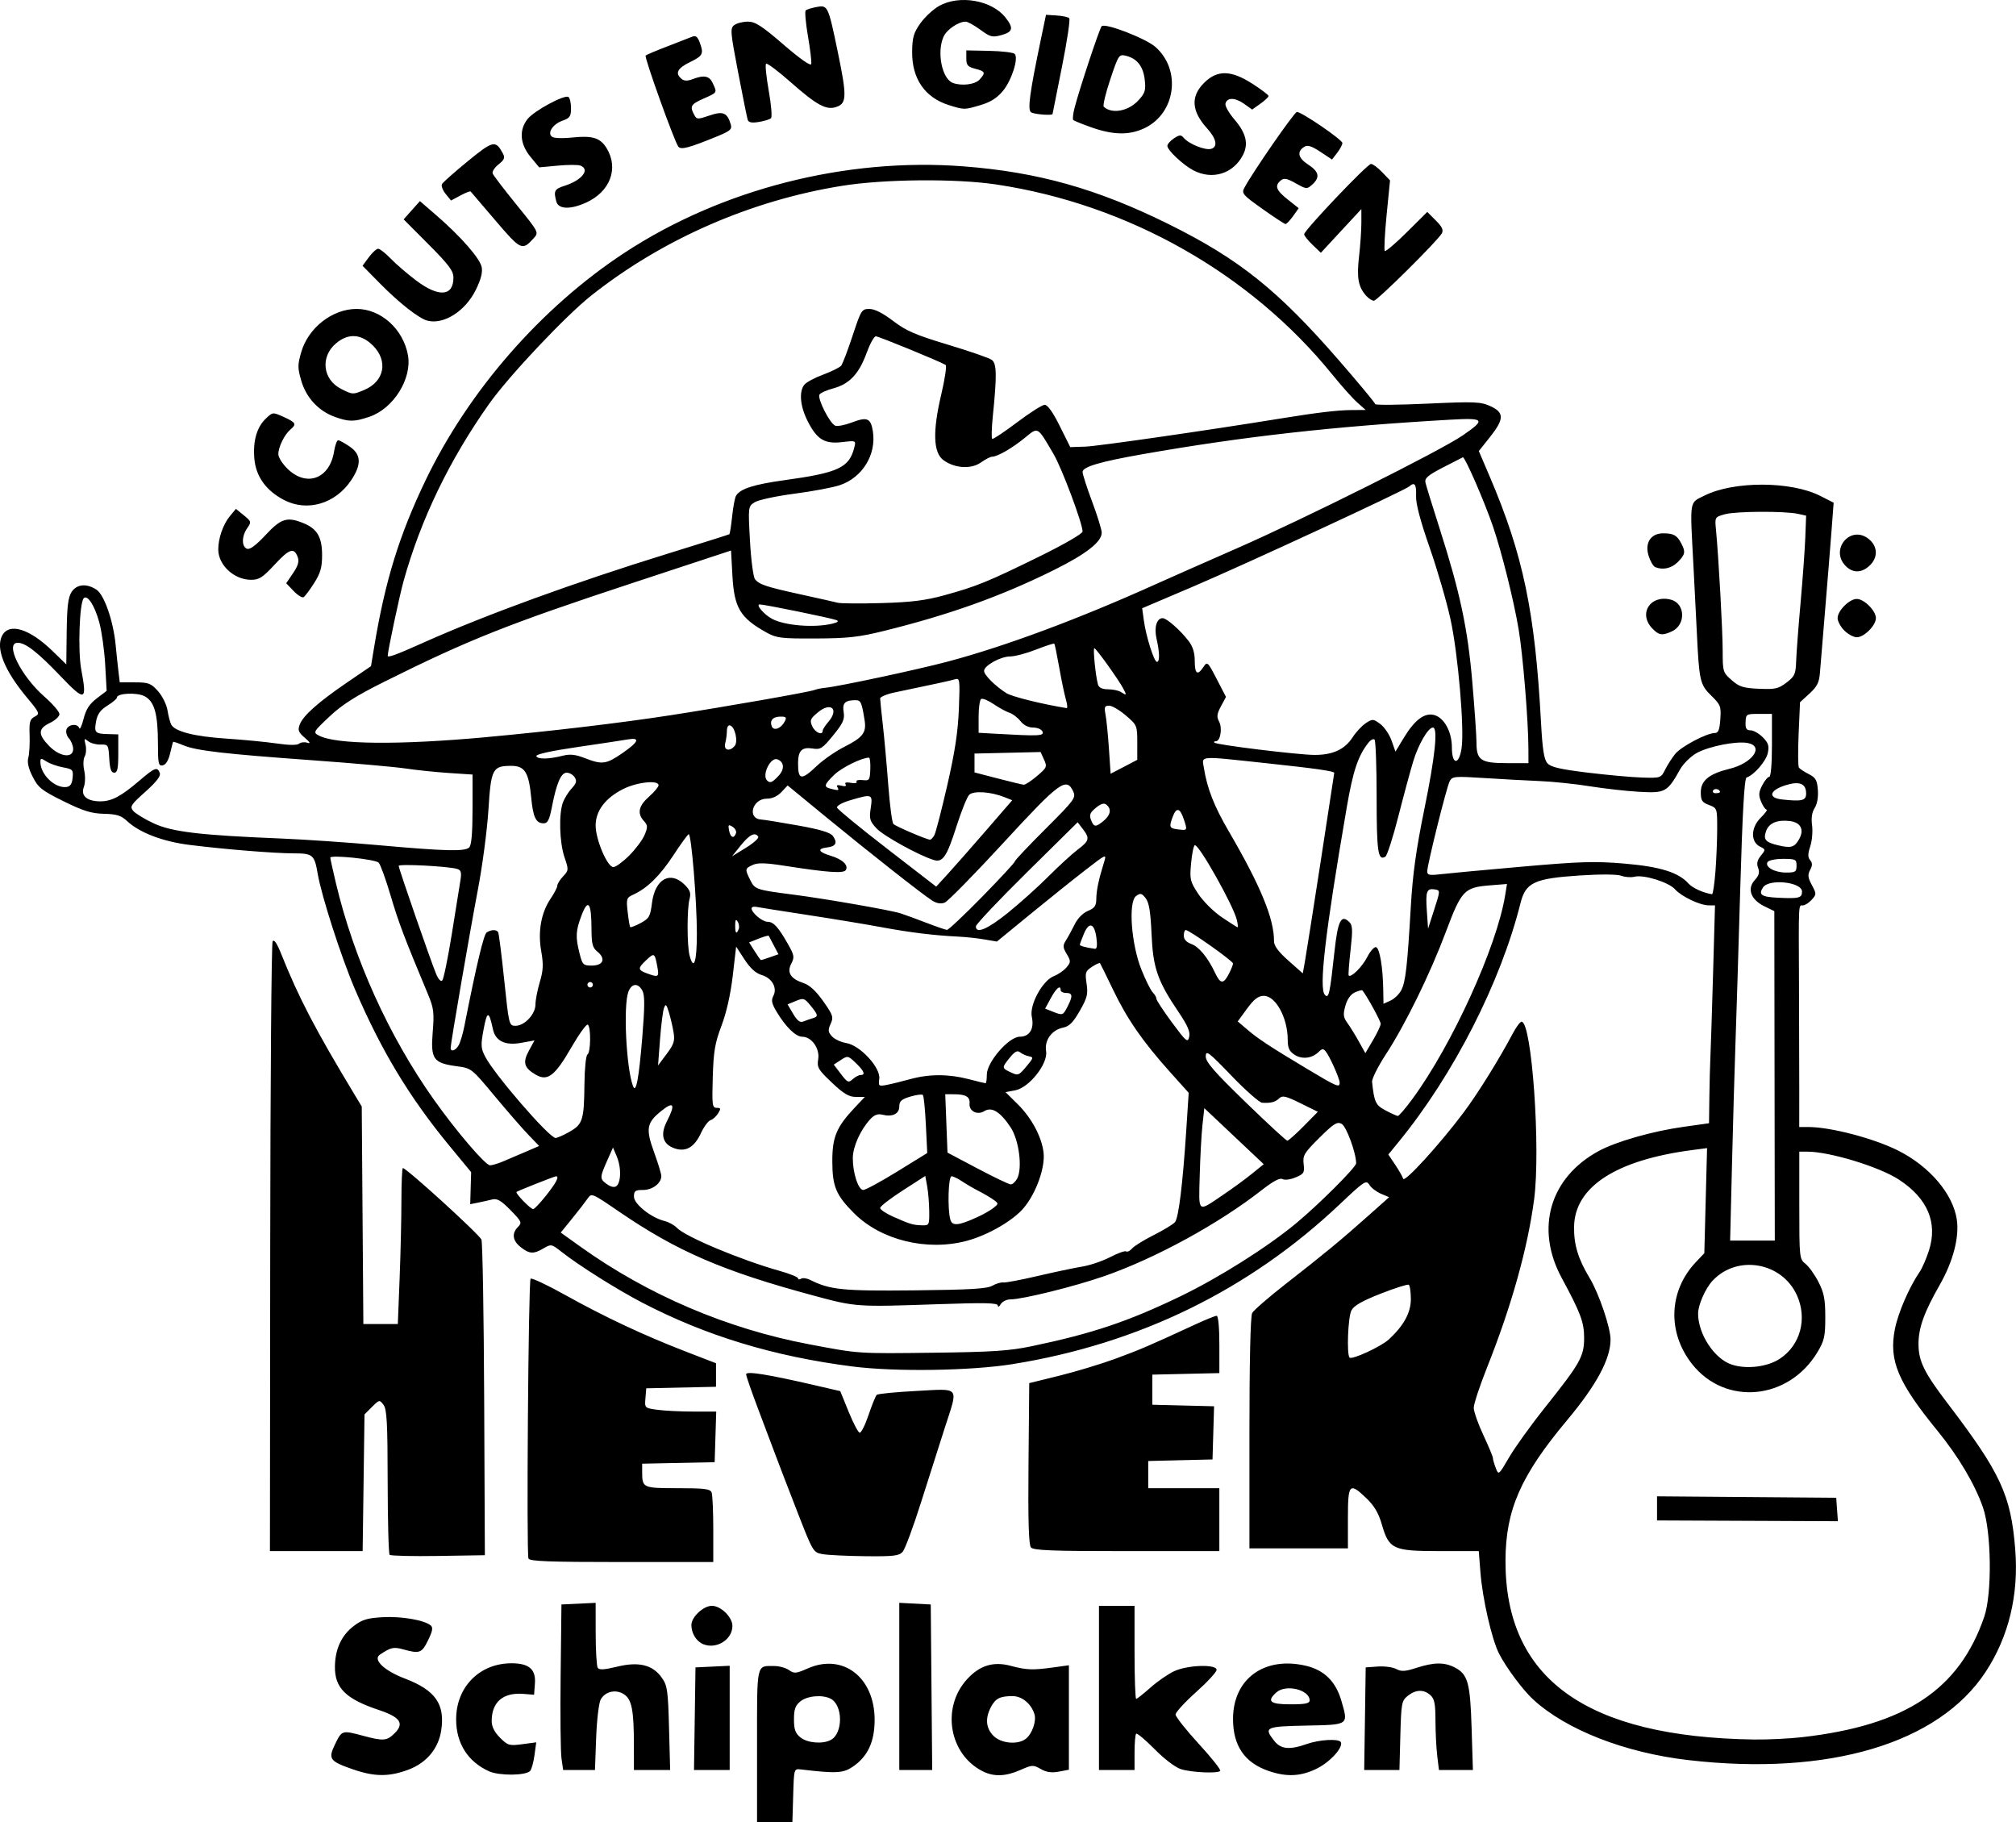 <svg xmlns="http://www.w3.org/2000/svg" xmlns:svg="http://www.w3.org/2000/svg" width="208.338mm" height="188.252mm" viewBox="0 0 208.338 188.252" id="svg1" xml:space="preserve"><defs id="defs1"></defs><g id="layer1" transform="translate(-0.824,-51.613)"><path style="fill:#000000" d="m 79.058,231.979 c 0,-8.687 -0.1,-8.228 1.798,-8.228 0.497,0 1.174,0.189 1.504,0.421 0.541,0.379 0.734,0.361 1.943,-0.173 3.63,-1.606 6.918,0.929 6.907,5.325 -0.005,2.267 -0.715,3.783 -2.261,4.833 -0.993,0.674 -1.702,0.711 -5.367,0.279 -0.707,-0.083 -0.707,-0.082 -0.788,2.673 l -0.081,2.756 H 80.886 79.058 Z m 7.629,-0.593 c 1.265,-0.677 1.26,-3.57 -0.007,-4.249 -0.841,-0.45 -2.42,-0.318 -3.138,0.264 -0.529,0.429 -0.667,0.814 -0.667,1.863 0,1.048 0.138,1.434 0.667,1.863 0.72,0.583 2.297,0.714 3.145,0.26 z m -49.327,3.062 c -2.494,-0.863 -2.653,-1.085 -1.899,-2.638 0.692,-1.425 0.72,-1.433 2.888,-0.851 2.109,0.566 2.458,0.536 3.275,-0.281 1.001,-1.001 0.554,-1.648 -1.646,-2.382 -3.434,-1.145 -4.576,-2.279 -4.542,-4.508 0.027,-1.803 0.68,-3.207 1.934,-4.164 0.874,-0.666 1.399,-0.827 3.004,-0.918 1.923,-0.109 4.292,0.296 4.955,0.846 0.263,0.219 0.202,0.573 -0.265,1.534 -0.645,1.328 -0.877,1.415 -2.54,0.953 -1.027,-0.285 -1.304,-0.225 -2.437,0.534 -0.767,0.513 0.428,1.655 2.596,2.481 3.135,1.195 4.144,2.637 3.738,5.341 -0.283,1.886 -1.519,3.366 -3.4,4.069 -1.975,0.739 -3.487,0.734 -5.661,-0.018 z m 13.996,0.176 c -2.186,-0.982 -3.394,-2.892 -3.394,-5.361 0,-3.347 2.418,-5.795 5.723,-5.795 1.804,0 2.525,0.619 2.419,2.076 l -0.086,1.175 -1.101,-0.088 c -2.105,-0.168 -3.281,0.838 -3.281,2.809 0,0.578 0.28,1.137 0.861,1.718 0.805,0.805 0.955,0.849 2.302,0.67 l 1.441,-0.191 -0.185,1.347 c -0.102,0.741 -0.306,1.468 -0.455,1.617 -0.483,0.483 -3.191,0.499 -4.246,0.025 z m 51.025,0.005 c -3.466,-1.741 -4.301,-6.545 -1.646,-9.483 1.317,-1.458 2.736,-1.898 4.549,-1.413 1.616,0.433 2.265,0.457 4.376,0.165 l 1.626,-0.225 v 5.397 5.397 l -1.048,0.197 c -0.749,0.141 -1.28,0.063 -1.863,-0.272 -0.77,-0.442 -0.888,-0.436 -2.098,0.099 -1.526,0.675 -2.74,0.718 -3.896,0.138 z m 4.441,-3.348 c 0.657,-0.499 1.125,-1.819 0.905,-2.55 -0.326,-1.077 -1.286,-1.871 -2.262,-1.871 -1.305,0 -1.775,0.241 -2.246,1.151 -0.603,1.166 -0.508,2.173 0.28,2.961 0.781,0.781 2.492,0.94 3.323,0.308 z m 25.101,3.313 c -2.484,-0.855 -3.675,-2.597 -3.675,-5.374 0,-4.157 3.26,-6.519 7.569,-5.485 1.86,0.446 3.051,1.626 3.621,3.587 0.742,2.552 0.821,2.495 -3.631,2.585 -4.224,0.086 -4.405,0.172 -3.298,1.579 0.681,0.866 1.583,0.952 3.372,0.321 1.289,-0.455 3.27,-0.568 3.498,-0.2 0.31,0.502 -1.071,2.045 -2.44,2.727 -1.663,0.829 -3.138,0.905 -5.016,0.259 z m 4.24,-7.293 c 0,-1.109 -2.47,-1.698 -3.441,-0.82 -1.018,0.921 -0.653,1.228 1.462,1.228 1.536,0 1.979,-0.091 1.979,-0.408 z m -13.287,7.111 c -0.578,-0.179 -1.713,-1.039 -2.732,-2.069 -0.958,-0.969 -1.817,-1.687 -1.908,-1.596 -0.091,0.091 -0.166,0.972 -0.166,1.956 v 1.79 h -1.838 -1.838 v -8.481 -8.481 h 1.838 1.838 v 4.806 c 0,2.643 0.076,4.806 0.169,4.806 0.093,0 0.761,-0.526 1.484,-1.169 0.724,-0.643 1.824,-1.403 2.446,-1.69 1.405,-0.648 4.382,-0.739 4.382,-0.135 0,0.219 -0.954,1.253 -2.12,2.296 -1.166,1.044 -2.12,2.086 -2.12,2.317 0,0.231 1.079,1.595 2.399,3.032 1.319,1.437 2.316,2.696 2.214,2.797 -0.282,0.282 -2.937,0.164 -4.048,-0.181 z m -64.027,-1.119 c -0.094,-0.661 -0.134,-4.509 -0.088,-8.552 l 0.084,-7.35 1.767,-0.084 1.767,-0.084 0.004,3.194 c 0.002,1.757 0.098,3.339 0.212,3.517 0.153,0.238 0.673,0.209 1.985,-0.112 2.247,-0.55 3.685,-0.201 4.629,1.125 0.581,0.817 0.65,1.288 0.755,5.223 l 0.116,4.325 h -1.872 -1.872 l -0.003,-2.615 c -0.004,-3.584 -0.221,-4.683 -1.024,-5.21 -0.839,-0.55 -1.95,-0.297 -2.41,0.549 -0.19,0.349 -0.399,2.123 -0.467,3.954 l -0.123,3.322 H 60.665 59.021 Z m 13.771,-4.099 0.077,-5.301 1.767,-0.084 1.767,-0.084 v 5.385 5.385 h -1.844 -1.844 z m 21.138,-3.336 v -8.636 l 1.626,0.085 1.626,0.085 0.075,8.552 0.075,8.552 H 95.459 93.759 Z m 48.123,3.336 0.077,-5.301 1.255,-0.09 c 0.69,-0.049 1.547,0.066 1.903,0.257 0.527,0.282 0.917,0.259 2.099,-0.122 1.802,-0.582 2.871,-0.593 3.94,-0.04 1.366,0.707 1.603,1.556 1.749,6.285 l 0.133,4.311 h -1.755 -1.755 l -0.178,-1.484 c -0.098,-0.816 -0.179,-2.45 -0.181,-3.631 -0.002,-1.719 -0.106,-2.24 -0.519,-2.615 -0.683,-0.618 -1.529,-0.592 -2.349,0.072 -0.627,0.507 -0.673,0.756 -0.761,4.099 l -0.094,3.559 h -1.821 -1.821 z m 33.461,4.283 c -6.6,-0.758 -12.685,-3.136 -16.101,-6.291 -1.057,-0.976 -2.779,-3.294 -3.502,-4.713 -0.751,-1.473 -1.707,-5.649 -1.924,-8.404 l -0.173,-2.191 h -4.037 c -4.832,0 -5.24,-0.189 -5.985,-2.775 -0.33,-1.146 -0.781,-1.911 -1.569,-2.667 -1.779,-1.704 -1.931,-1.543 -1.931,2.05 v 3.11 h -5.089 -5.089 v -11.892 c 0,-7.393 0.107,-12.092 0.283,-12.421 0.156,-0.291 1.714,-1.644 3.463,-3.007 3.973,-3.096 5.703,-4.523 8.491,-7.006 l 2.201,-1.96 -0.844,-0.355 c -0.464,-0.195 -1.002,-0.608 -1.195,-0.917 -0.33,-0.528 -0.513,-0.409 -3.037,1.979 -9.37,8.868 -20.754,14.435 -33.817,16.539 -4.309,0.694 -12.126,0.812 -16.538,0.25 -8.149,-1.038 -15.158,-3.166 -21.768,-6.606 -2.582,-1.344 -6.533,-3.83 -8.296,-5.219 -1.059,-0.835 -1.108,-0.845 -1.881,-0.388 -1.037,0.613 -1.464,0.592 -2.365,-0.117 -0.852,-0.67 -0.953,-1.427 -0.281,-2.099 0.43,-0.43 0.373,-0.556 -0.777,-1.729 -0.988,-1.007 -1.378,-1.231 -1.91,-1.098 -0.368,0.092 -1.026,0.239 -1.462,0.326 l -0.793,0.159 0.048,-1.656 0.048,-1.656 -2.216,-2.686 c -4.157,-5.037 -7.06,-9.844 -9.796,-16.222 -1.401,-3.265 -3.451,-9.62 -3.841,-11.907 -0.338,-1.977 -0.503,-2.12 -2.461,-2.123 -2.044,-0.003 -7.156,-0.417 -10.803,-0.875 -2.749,-0.345 -5.157,-1.264 -6.424,-2.451 -0.626,-0.586 -1.075,-0.729 -2.403,-0.762 -1.313,-0.033 -2.131,-0.287 -4.177,-1.297 -2.262,-1.117 -2.616,-1.398 -3.19,-2.529 -0.44,-0.868 -0.584,-1.497 -0.451,-1.979 0.107,-0.389 0.167,-1.43 0.134,-2.313 -0.051,-1.369 0.026,-1.653 0.523,-1.919 0.56,-0.3 0.526,-0.382 -0.836,-2.018 -2.309,-2.775 -3.218,-5.066 -2.523,-6.363 0.727,-1.358 2.824,-0.711 5.212,1.607 l 1.413,1.372 0.042,-3.388 c 0.033,-2.595 0.15,-3.551 0.501,-4.088 0.537,-0.82 1.549,-0.916 2.574,-0.245 0.807,0.529 1.746,3.239 1.985,5.728 0.084,0.875 0.213,2.099 0.288,2.721 l 0.135,1.131 h 1.571 c 1.411,0 1.654,0.092 2.381,0.906 0.446,0.499 0.887,1.388 0.981,1.979 0.094,0.59 0.268,1.253 0.385,1.474 0.384,0.722 2.385,1.232 5.693,1.452 1.788,0.119 4.139,0.346 5.224,0.505 1.247,0.183 2.092,0.19 2.296,0.021 0.178,-0.148 0.562,-0.192 0.854,-0.099 0.368,0.117 0.289,-0.039 -0.259,-0.51 -0.666,-0.572 -0.748,-0.789 -0.524,-1.376 0.35,-0.922 1.928,-2.32 4.917,-4.359 l 2.445,-1.667 0.329,-1.989 c 1.132,-6.835 2.597,-11.578 5.331,-17.255 4.448,-9.235 11.934,-17.802 20.47,-23.423 10.048,-6.617 22.94,-9.911 35.119,-8.973 7.691,0.592 13.81,2.317 21.187,5.972 7.3,3.617 11.297,6.819 17.665,14.155 2.023,2.33 3.678,4.327 3.678,4.437 -2.3e-4,0.11 2.424,0.088 5.388,-0.048 4.884,-0.224 5.492,-0.201 6.502,0.255 1.457,0.657 1.45,1.335 -0.035,3.2 l -1.149,1.443 1.122,2.626 c 3.467,8.116 4.695,14.006 5.308,25.467 0.145,2.702 0.309,3.76 0.646,4.151 0.351,0.409 1.272,0.626 4.127,0.977 2.021,0.248 4.561,0.479 5.644,0.513 1.941,0.061 1.975,0.05 2.403,-0.809 0.238,-0.479 0.706,-1.21 1.039,-1.624 0.617,-0.768 3.256,-2.162 4.103,-2.167 0.36,-0.002 0.49,-0.332 0.565,-1.428 0.091,-1.326 0.025,-1.496 -0.941,-2.439 -1.161,-1.133 -1.246,-1.512 -1.49,-6.595 -0.078,-1.633 -0.237,-4.749 -0.352,-6.926 -0.364,-6.855 -0.446,-6.348 1.153,-7.148 3.025,-1.514 8.93,-1.499 11.948,0.03 l 1.393,0.706 -0.221,2.923 c -0.122,1.608 -0.418,5.276 -0.659,8.153 -0.241,2.876 -0.482,5.796 -0.535,6.488 -0.078,1.009 -0.291,1.436 -1.078,2.157 l -0.981,0.899 -0.144,3.26 c -0.079,1.793 -0.066,3.366 0.03,3.497 0.096,0.13 0.555,0.432 1.022,0.67 0.715,0.365 0.862,0.624 0.936,1.649 0.053,0.737 -0.077,1.468 -0.332,1.857 -0.279,0.426 -0.369,1.024 -0.267,1.781 0.084,0.627 -5.4e-4,1.605 -0.188,2.174 -0.259,0.785 -0.262,1.128 -0.013,1.428 0.249,0.3 0.248,0.544 -0.002,1.011 -0.266,0.498 -0.232,0.797 0.178,1.559 0.49,0.911 0.49,0.963 -0.017,1.523 -0.288,0.319 -0.696,0.58 -0.905,0.58 -0.468,0 -0.444,-0.488 -0.405,8.198 0.018,3.965 0.03,8.894 0.028,10.955 l -0.003,3.746 h 0.938 c 2.294,0 6.746,1.164 9.256,2.42 3.266,1.634 5.69,4.476 6.089,7.138 0.272,1.816 -0.379,4.322 -1.749,6.726 -1.649,2.894 -2.218,4.486 -2.208,6.179 0.01,1.74 0.591,2.919 2.987,6.063 5.516,7.239 6.561,9.494 7.01,15.131 0.373,4.678 -0.675,9.011 -3.056,12.637 -4.866,7.411 -16.215,10.785 -30.69,9.123 z m 11.759,-2.378 c 10.635,-1.219 16.191,-4.898 18.779,-12.435 0.822,-2.395 0.746,-8.787 -0.135,-11.308 -0.838,-2.398 -2.549,-5.28 -4.702,-7.916 -4.096,-5.015 -5.035,-7.258 -4.397,-10.5 0.33,-1.678 1.478,-4.334 2.55,-5.897 0.266,-0.389 0.702,-1.386 0.967,-2.215 0.924,-2.887 -0.126,-5.381 -3.084,-7.324 -2.021,-1.328 -7.158,-2.899 -9.478,-2.899 h -0.834 v 5.543 c 0,5.424 0.014,5.553 0.641,6.047 0.353,0.277 0.957,1.123 1.343,1.878 0.574,1.124 0.702,1.785 0.702,3.636 0,1.983 -0.099,2.427 -0.805,3.606 -2.972,4.962 -9.511,5.591 -12.952,1.246 -2.595,-3.277 -2.433,-7.579 0.399,-10.561 l 0.857,-0.903 0.142,-5.429 0.142,-5.429 -1.525,0.199 c -7.883,1.029 -12.156,3.8 -12.219,7.926 -0.029,1.862 0.419,3.325 1.632,5.34 0.939,1.56 2.137,5.092 2.137,6.304 0,2.021 -1.446,4.707 -4.498,8.353 -4.793,5.727 -6.345,9.268 -6.358,14.508 -0.031,12.208 8.334,18.222 25.698,18.475 1.399,0.02 3.649,-0.09 5,-0.244 z m -15.035,-23.635 v -1.246 l 9.258,0.074 9.258,0.074 0.087,1.212 0.087,1.212 -9.346,-0.04 -9.346,-0.04 z m -11.522,-10.499 c 3.6,-4.514 3.995,-5.223 3.987,-7.153 -0.007,-1.591 -0.372,-2.561 -2.323,-6.17 -2.754,-5.094 -1.224,-10.35 3.811,-13.091 1.825,-0.993 5.537,-2.053 8.804,-2.513 l 2.615,-0.368 0.035,-2.702 c 0.019,-1.486 0.067,-3.338 0.106,-4.116 0.039,-0.777 0.162,-4.626 0.274,-8.552 l 0.202,-7.138 -0.662,-0.006 c -0.909,-0.009 -2.809,-0.916 -3.468,-1.657 -0.653,-0.734 -3.232,-1.539 -4.175,-1.302 -0.371,0.093 -0.988,0.05 -1.372,-0.096 -0.42,-0.16 -2.12,-0.173 -4.277,-0.033 -4.714,0.306 -5.611,0.723 -6.145,2.857 -2.053,8.192 -6.897,17.693 -12.557,24.627 l -1.103,1.351 0.708,1.052 c 0.39,0.579 0.761,1.231 0.825,1.45 0.131,0.445 3.815,-3.594 6.261,-6.865 1.461,-1.953 3.661,-5.488 5.038,-8.093 0.37,-0.7 0.792,-1.272 0.937,-1.272 1.062,0 1.989,13.146 1.295,18.385 -0.667,5.038 -2.335,10.994 -4.852,17.321 -0.761,1.913 -1.384,3.795 -1.384,4.183 0,0.388 0.445,1.656 0.989,2.818 0.544,1.162 0.989,2.23 0.989,2.371 0,0.142 0.132,0.606 0.294,1.031 0.293,0.77 0.297,0.766 1.396,-1.114 0.606,-1.038 2.294,-3.381 3.75,-5.207 z m 24.221,-4.968 c 2.121,-1.404 2.852,-4.142 1.753,-6.562 -1.555,-3.423 -6.174,-4.216 -8.713,-1.495 -0.746,0.799 -1.498,2.512 -1.496,3.406 0.005,2.113 1.677,4.654 3.456,5.253 1.531,0.516 3.708,0.254 5.001,-0.602 z m -40.438,-1.971 c 1.556,-1.429 2.297,-2.776 2.297,-4.181 0,-0.745 -0.097,-1.414 -0.216,-1.488 -0.119,-0.073 -1.423,0.341 -2.898,0.92 -1.944,0.764 -2.778,1.243 -3.031,1.742 -0.354,0.698 -0.501,4.55 -0.186,4.865 0.249,0.249 3.238,-1.129 4.034,-1.859 z m -36.937,0.692 c 6.287,-1.31 9.978,-2.546 15.392,-5.153 3.979,-1.917 8.996,-5.079 11.969,-7.545 2.397,-1.988 6.219,-5.806 6.219,-6.212 0,-1.072 -1.008,-3.814 -1.499,-4.076 -0.468,-0.25 -0.806,-0.038 -2.294,1.437 -1.582,1.568 -1.735,1.822 -1.631,2.715 0.104,0.893 0.026,1.022 -0.833,1.383 -0.536,0.225 -1.123,0.301 -1.351,0.173 -0.272,-0.152 -0.96,0.211 -2.122,1.12 -4.454,3.486 -10.971,7.05 -16.278,8.901 -3.064,1.069 -8.473,2.409 -9.722,2.409 -0.39,0 -0.839,0.223 -0.998,0.495 -0.159,0.273 -0.292,0.337 -0.297,0.142 -0.007,-0.277 -1.322,-0.308 -6.157,-0.141 -8.52,0.293 -8.502,0.294 -12.933,-0.901 -9.34,-2.519 -14.049,-4.554 -20.072,-8.673 -2.821,-1.929 -2.828,-1.932 -3.251,-1.316 -0.233,0.339 -0.95,1.264 -1.592,2.054 l -1.168,1.437 2.016,1.443 c 6.992,5.004 15.161,8.492 23.653,10.099 5.23,0.99 4.919,0.969 12.994,0.87 5.898,-0.072 7.708,-0.192 9.956,-0.66 z m -4.019,-6.258 c 0.389,-0.221 0.898,-0.373 1.131,-0.338 0.233,0.035 1.823,-0.264 3.534,-0.665 1.71,-0.4 3.784,-0.838 4.607,-0.973 0.824,-0.134 2.133,-0.577 2.91,-0.983 0.777,-0.406 1.519,-0.672 1.651,-0.591 0.131,0.081 0.405,-0.053 0.608,-0.297 0.203,-0.245 1.211,-0.869 2.239,-1.387 1.029,-0.518 2.019,-1.121 2.2,-1.34 0.375,-0.451 0.802,-3.947 1.167,-9.544 l 0.249,-3.816 -1.903,-2.12 c -2.829,-3.151 -4.444,-5.477 -5.886,-8.477 -0.712,-1.479 -1.332,-2.739 -1.379,-2.799 -0.047,-0.06 -0.42,0.11 -0.829,0.378 -0.677,0.444 -0.727,0.6 -0.556,1.739 0.162,1.081 0.066,1.465 -0.706,2.815 -0.685,1.197 -1.088,1.602 -1.723,1.729 -1.17,0.234 -1.939,1.303 -1.755,2.438 0.21,1.293 -1.749,3.769 -3.196,4.041 l -0.998,0.187 1.24,1.223 c 1.458,1.437 2.51,3.405 2.693,5.033 0.172,1.534 -0.745,4.117 -2.01,5.661 -1.09,1.33 -3.721,2.859 -5.935,3.448 -4.106,1.093 -8.853,-0.069 -11.632,-2.847 -1.878,-1.878 -2.249,-2.764 -2.254,-5.382 -0.004,-2.513 0.433,-3.547 2.359,-5.583 l 1.003,-1.06 h -0.922 c -0.725,0 -1.258,-0.317 -2.487,-1.479 -1.419,-1.342 -1.55,-1.566 -1.412,-2.418 0.18,-1.109 -0.683,-2.322 -1.653,-2.322 -0.672,0 -1.712,-1.018 -2.659,-2.604 -0.492,-0.824 -0.562,-1.169 -0.326,-1.609 0.442,-0.826 -0.128,-1.848 -1.208,-2.166 -0.608,-0.179 -1.177,-0.694 -1.766,-1.598 l -0.869,-1.334 -0.35,3.015 c -0.221,1.9 -0.65,3.805 -1.16,5.15 -0.678,1.79 -0.825,2.65 -0.905,5.316 -0.088,2.893 -0.051,3.18 0.405,3.18 0.432,0 0.452,0.079 0.147,0.569 -0.195,0.313 -0.549,0.63 -0.787,0.706 -0.237,0.075 -0.683,0.678 -0.99,1.34 -0.682,1.469 -1.563,1.973 -2.734,1.565 -1.209,-0.421 -1.489,-1.401 -0.791,-2.768 0.918,-1.799 0.736,-2.141 -0.575,-1.087 -1.516,1.219 -1.622,1.835 -0.731,4.282 0.408,1.121 0.741,2.219 0.74,2.44 -0.003,0.743 -0.911,1.436 -1.883,1.436 -0.815,0 -0.946,0.096 -0.946,0.693 0,0.764 1.783,2.18 3.173,2.518 0.423,0.103 0.996,0.421 1.272,0.707 0.898,0.928 6.586,3.309 10.609,4.442 1.05,0.295 1.908,0.642 1.908,0.769 0,0.128 0.139,0.146 0.31,0.041 0.17,-0.105 0.584,-0.054 0.919,0.113 2.074,1.038 3.353,1.167 10.786,1.09 5.722,-0.059 7.507,-0.165 8.057,-0.477 z m 80.839,-21.686 -0.023,-17.018 -1.04,-0.509 c -1.391,-0.681 -1.802,-1.807 -0.985,-2.696 0.44,-0.478 0.528,-0.797 0.35,-1.262 -0.172,-0.449 -0.094,-0.801 0.28,-1.262 0.506,-0.625 0.504,-0.647 -0.085,-0.939 -0.989,-0.49 -0.958,-1.954 0.064,-2.975 0.464,-0.464 0.743,-0.845 0.618,-0.845 -0.125,0 -0.379,-0.369 -0.566,-0.819 -0.279,-0.674 -0.259,-0.974 0.114,-1.696 0.249,-0.482 0.578,-0.877 0.729,-0.877 0.163,0 0.275,-1.329 0.275,-3.251 v -3.251 h -1.346 c -1.299,0 -1.347,0.029 -1.38,0.848 -0.027,0.661 0.086,0.848 0.511,0.848 0.3,0 0.867,0.322 1.26,0.715 0.583,0.583 0.68,0.882 0.528,1.626 -0.172,0.837 -1.42,2.281 -2.194,2.539 -0.229,0.076 -0.424,3.541 -0.665,11.82 -0.188,6.442 -0.41,13.62 -0.494,15.953 -0.084,2.332 -0.241,7.802 -0.347,12.156 l -0.194,7.916 h 2.308 2.308 z m -87.357,13.979 c -0.009,-0.816 -0.104,-1.969 -0.212,-2.561 l -0.196,-1.077 -2.331,1.501 c -1.282,0.826 -2.332,1.638 -2.332,1.806 -6.3e-4,0.168 0.603,0.573 1.342,0.901 1.752,0.778 2.041,0.865 2.968,0.891 0.754,0.022 0.777,-0.022 0.761,-1.462 z m 4.964,0.619 c 0.622,-0.283 1.378,-0.713 1.68,-0.955 0.536,-0.43 0.536,-0.45 0.018,-0.829 -0.292,-0.214 -0.984,-0.622 -1.538,-0.907 -0.554,-0.285 -1.345,-0.747 -1.758,-1.025 -0.413,-0.279 -0.89,-0.507 -1.06,-0.507 -0.333,0 -0.432,3.331 -0.132,4.45 0.193,0.722 0.818,0.671 2.791,-0.227 z m -44.532,-2.269 c 1.035,-1.309 1.365,-1.954 1.002,-1.954 -0.151,0 -3.893,1.481 -4.084,1.616 -0.165,0.117 1.443,1.776 1.722,1.776 0.123,0 0.735,-0.647 1.361,-1.439 z m 69.909,-0.017 c 0.969,-0.653 2.316,-1.637 2.994,-2.186 l 1.232,-1 -3.07,-2.895 -3.07,-2.895 -0.192,1.753 c -0.105,0.964 -0.233,3.313 -0.283,5.219 -0.104,3.938 -0.272,3.797 2.388,2.004 z m -33.641,-2.431 3.094,-1.908 -0.142,-2.915 c -0.078,-1.603 -0.218,-2.991 -0.311,-3.084 -0.093,-0.093 -0.679,-0.016 -1.302,0.17 -0.912,0.273 -1.133,0.471 -1.133,1.016 0,0.766 -0.713,1.113 -1.75,0.852 -0.479,-0.12 -0.837,0.017 -1.266,0.483 -1.007,1.094 -1.789,2.846 -1.789,4.006 0,1.556 0.569,3.288 1.08,3.288 0.234,0 1.818,-0.859 3.519,-1.908 z m -28.8,1.178 c 0.27,-0.704 0.179,-1.88 -0.218,-2.804 l -0.364,-0.848 -0.613,1.379 c -0.741,1.667 -0.75,1.847 -0.118,2.327 0.665,0.504 1.105,0.486 1.313,-0.054 z m 41.183,-0.439 c 0.569,-1.063 0.201,-3.981 -0.667,-5.293 -1.07,-1.617 -1.955,-2.164 -2.723,-1.684 -0.728,0.454 -1.603,-5e-4 -1.527,-0.793 0.065,-0.673 -0.383,-0.945 -1.563,-0.95 l -0.948,-0.004 0.116,3.017 0.116,3.017 3.093,1.635 c 1.701,0.899 3.247,1.64 3.436,1.647 0.189,0.007 0.489,-0.26 0.667,-0.592 z m -53.132,-1.776 c 0.524,-0.221 1.579,-0.671 2.344,-1 l 1.391,-0.599 -1.143,-1.191 c -0.629,-0.655 -2.202,-2.463 -3.495,-4.018 -2.343,-2.817 -2.358,-2.828 -3.895,-3.034 -2.401,-0.322 -2.69,-0.734 -2.466,-3.513 0.166,-2.054 0.111,-2.487 -0.504,-3.958 -2.442,-5.84 -3.032,-7.401 -3.846,-10.16 -0.5,-1.695 -1.057,-3.227 -1.238,-3.403 -0.359,-0.351 -4.994,-0.828 -4.994,-0.514 0,0.106 0.261,1.292 0.58,2.634 1.855,7.815 5.466,15.795 10.114,22.356 2.328,3.286 5.335,6.8 5.818,6.8 0.21,0 0.81,-0.18 1.334,-0.401 z m 82.734,-3.637 1.475,-1.494 -1.799,-0.887 c -1.512,-0.746 -1.862,-0.827 -2.192,-0.507 -0.407,0.395 -0.871,0.515 -1.763,0.458 -0.287,-0.018 -1.715,-1.274 -3.172,-2.79 -2.365,-2.46 -2.65,-2.676 -2.658,-2.012 -0.007,0.592 0.834,1.561 4.107,4.735 2.263,2.195 4.208,3.99 4.321,3.99 0.113,0 0.87,-0.672 1.681,-1.494 z m -75.856,0.568 c 1.362,-0.772 1.503,-1.221 1.539,-4.924 0.015,-1.585 0.155,-2.96 0.311,-3.056 0.349,-0.216 0.377,-2.876 0.033,-3.089 -0.137,-0.085 -0.915,0.998 -1.728,2.407 -1.658,2.873 -2.42,3.462 -3.604,2.79 -1.248,-0.709 -1.42,-1.274 -0.758,-2.49 l 0.587,-1.076 -1.387,0.252 c -1.652,0.3 -2.647,-0.182 -2.911,-1.411 -0.413,-1.924 -0.596,-1.929 -0.955,-0.026 -0.312,1.654 -0.297,1.977 0.133,2.822 0.946,1.859 6.648,8.45 7.301,8.441 0.177,-0.003 0.824,-0.29 1.44,-0.638 z m 87.102,-3.386 c 4.103,-5.587 8.721,-15.723 9.584,-21.036 l 0.191,-1.177 -1.788,0.143 c -2.624,0.21 -2.924,0.527 -4.511,4.76 -1.647,4.392 -4.204,9.613 -6.227,12.715 -0.811,1.244 -1.448,2.516 -1.415,2.827 0.219,2.097 0.367,2.409 1.403,2.956 0.576,0.304 1.141,0.559 1.256,0.566 0.115,0.007 0.793,-0.783 1.506,-1.754 z M 67.195,158.831 c 0.265,-3.239 0.27,-4.383 0.017,-4.855 -0.444,-0.829 -1.111,-0.779 -1.448,0.108 -0.54,1.421 -0.229,7.837 0.472,9.735 0.31,0.838 0.608,-0.714 0.959,-4.988 z m 27.685,4.285 c 1.96,-0.542 3.969,-0.543 6.041,-0.004 0.895,0.233 1.685,0.424 1.756,0.424 0.07,0 0.128,-0.4 0.128,-0.888 0,-1.298 2.276,-3.918 3.404,-3.918 1.016,0 1.515,-0.82 1.246,-2.046 -0.27,-1.229 1.091,-3.748 2.276,-4.214 0.466,-0.183 1.061,-0.596 1.321,-0.917 0.441,-0.543 0.441,-0.638 0.006,-1.374 -0.408,-0.691 -0.417,-0.869 -0.066,-1.421 0.22,-0.347 0.625,-1.09 0.9,-1.651 0.298,-0.609 0.846,-1.164 1.36,-1.377 0.697,-0.289 0.862,-0.525 0.867,-1.241 0.007,-0.876 0.246,-2.012 0.797,-3.777 0.283,-0.908 0.271,-0.903 -1.99,0.848 -1.251,0.969 -3.807,3.016 -5.679,4.55 l -3.404,2.788 -1.297,-0.222 c -0.713,-0.122 -1.933,-0.253 -2.71,-0.29 -2.477,-0.119 -5.009,-0.43 -7.916,-0.972 -1.555,-0.29 -4.99,-0.858 -7.633,-1.262 -2.643,-0.404 -5.028,-0.78 -5.301,-0.837 -0.272,-0.057 -0.495,0.013 -0.495,0.153 0,0.452 1.114,1.387 1.652,1.387 0.615,0 1.096,0.523 2.1,2.285 0.665,1.166 0.7,1.369 0.357,2.031 -0.482,0.929 -0.082,1.569 1.261,2.016 0.63,0.21 1.294,0.822 2.041,1.883 1.01,1.434 1.077,1.638 0.761,2.331 -0.292,0.641 -0.271,0.842 0.135,1.291 0.265,0.292 0.933,0.605 1.485,0.694 1.42,0.23 3.554,2.537 3.406,3.683 -0.099,0.765 -0.058,0.798 0.77,0.64 0.481,-0.092 1.57,-0.36 2.42,-0.595 z m 44.386,0.35 c -0.008,-0.437 -1.037,-2.734 -1.446,-3.227 -0.242,-0.292 -0.381,-0.281 -0.716,0.054 -0.681,0.681 -1.725,0.806 -2.498,0.3 -0.548,-0.359 -0.705,-0.702 -0.705,-1.544 0,-2.279 -1.257,-4.57 -2.493,-4.541 -0.566,0.013 -1.001,0.35 -1.716,1.329 l -0.958,1.312 0.958,0.818 c 1.168,0.997 2.339,1.767 6.188,4.072 3.139,1.88 3.396,1.988 3.386,1.427 z m -49.514,-0.777 c 0.543,0 0.381,-0.412 -0.488,-1.245 -0.795,-0.762 -0.841,-0.771 -1.548,-0.308 l -0.729,0.477 0.739,0.969 c 0.673,0.883 0.782,0.931 1.217,0.537 0.263,-0.238 0.626,-0.432 0.808,-0.432 z m 17.168,-0.919 c 0.711,-0.844 0.73,-0.927 0.237,-1.02 -0.295,-0.056 -0.704,-0.237 -0.909,-0.404 -0.282,-0.229 -0.538,-0.101 -1.05,0.525 -0.841,1.029 -0.844,1.095 -0.061,1.473 0.915,0.441 0.934,0.436 1.783,-0.574 z m -36.493,-3.521 c -0.099,-0.59 -0.316,-1.514 -0.481,-2.052 -0.258,-0.84 -0.33,-0.9 -0.506,-0.424 -0.113,0.305 -0.296,1.764 -0.408,3.241 l -0.203,2.686 0.889,-1.189 c 0.759,-1.015 0.863,-1.345 0.709,-2.262 z m 73.081,-0.856 c 0.004,-0.27 -1.37,-2.783 -1.881,-3.443 -0.05,-0.064 -0.401,0.025 -0.781,0.198 -0.443,0.202 -0.798,0.699 -0.989,1.389 -0.25,0.901 -0.216,1.187 0.214,1.781 0.282,0.389 0.814,1.248 1.182,1.909 l 0.669,1.202 0.791,-1.343 c 0.435,-0.739 0.793,-1.5 0.796,-1.692 z m -95.269,2.194 c 0.164,-0.307 0.418,-1.165 0.565,-1.908 1.264,-6.405 2.01,-9.533 2.322,-9.73 0.466,-0.296 1.002,-0.307 1.177,-0.024 0.074,0.12 0.357,2.346 0.628,4.947 0.485,4.656 0.503,4.729 1.167,4.729 0.933,0 2.061,-1.202 2.061,-2.197 0,-0.445 0.201,-1.487 0.447,-2.315 0.361,-1.217 0.39,-1.828 0.15,-3.19 -0.361,-2.047 -0.012,-3.988 0.979,-5.449 0.377,-0.555 0.685,-1.154 0.685,-1.332 0,-0.177 0.269,-0.609 0.598,-0.959 0.579,-0.616 0.583,-0.68 0.141,-1.977 -0.521,-1.528 -0.602,-4.495 -0.155,-5.674 0.166,-0.438 0.575,-1.088 0.909,-1.445 0.475,-0.507 0.541,-0.754 0.304,-1.131 -0.167,-0.265 -0.539,-0.482 -0.827,-0.482 -0.594,0 -1.051,1.068 -1.543,3.604 -0.245,1.263 -0.429,1.626 -0.826,1.626 -0.815,0 -1.105,-0.598 -1.306,-2.698 -0.247,-2.579 -0.665,-3.239 -2.054,-3.239 -1.937,0 -2.095,0.303 -2.362,4.545 -0.131,2.075 -0.614,5.75 -1.074,8.166 -0.851,4.468 -2.831,15.963 -2.831,16.432 0,0.463 0.538,0.271 0.844,-0.3 z m 74.393,-3.384 c -2.194,-3.251 -2.648,-4.559 -2.804,-8.073 -0.103,-2.315 -0.258,-3.264 -0.609,-3.712 -0.409,-0.523 -0.54,-0.553 -0.991,-0.223 -0.82,0.6 -0.501,4.979 0.554,7.606 0.436,1.086 0.963,2.144 1.171,2.352 0.208,0.208 0.378,0.503 0.378,0.656 0,0.153 0.725,1.257 1.611,2.453 1.475,1.992 1.625,2.118 1.776,1.485 0.123,-0.517 -0.151,-1.158 -1.086,-2.544 z m -37.85,0.626 c 0.637,-0.183 0.615,-0.328 -0.198,-1.322 -0.626,-0.766 -0.73,-0.798 -1.521,-0.47 l -0.849,0.352 0.579,0.981 c 0.415,0.703 0.709,0.927 1.036,0.792 0.252,-0.104 0.68,-0.253 0.952,-0.332 z m 26.354,-1.193 c 0.574,-1.109 0.544,-1.428 -0.134,-1.428 -0.311,0 -0.565,-0.127 -0.565,-0.283 0,-0.593 -0.447,-0.236 -1.015,0.812 l -0.591,1.09 0.733,0.291 c 1.081,0.43 1.105,0.423 1.573,-0.482 z m 34.498,-1.713 c 0.447,-0.864 0.627,-2.442 0.986,-8.62 0.196,-3.378 0.551,-5.938 1.405,-10.112 1.108,-5.421 1.42,-8.405 0.879,-8.405 -0.489,0 -1.491,1.718 -2.03,3.479 -0.294,0.963 -0.989,3.529 -1.543,5.703 -0.554,2.174 -1.157,4.045 -1.34,4.158 -0.76,0.469 -0.902,-0.498 -0.902,-6.121 0,-3.166 -0.097,-5.853 -0.215,-5.972 -0.118,-0.119 -0.407,0.029 -0.642,0.328 -1.067,1.359 -1.583,2.903 -2.231,6.671 -2.239,13.022 -2.902,18.717 -2.255,19.378 0.401,0.41 0.502,-0.048 0.992,-4.538 0.345,-3.157 0.691,-3.827 1.541,-2.977 0.326,0.326 0.346,0.847 0.112,2.905 -0.157,1.38 -0.242,2.551 -0.19,2.604 0.249,0.25 1.402,-0.897 1.918,-1.908 0.317,-0.622 0.729,-1.08 0.915,-1.019 0.371,0.123 0.699,2.066 0.737,4.372 l 0.025,1.478 0.728,-0.332 c 0.4,-0.182 0.9,-0.665 1.111,-1.072 z m -83.539,-0.563 c 0,-0.155 -0.127,-0.283 -0.283,-0.283 -0.155,0 -0.283,0.127 -0.283,0.283 0,0.155 0.127,0.283 0.283,0.283 0.155,0 0.283,-0.127 0.283,-0.283 z m -14.581,-5.23 c 0.402,-2.488 0.804,-4.989 0.892,-5.558 0.131,-0.841 0.064,-1.062 -0.354,-1.183 -0.953,-0.275 -6.028,-0.537 -6.028,-0.311 0,0.26 3.27,9.698 3.857,11.131 0.238,0.582 0.498,0.864 0.649,0.707 0.139,-0.144 0.582,-2.297 0.984,-4.785 z m 80.302,4.113 c 0.237,-0.459 0.431,-0.945 0.431,-1.08 0,-0.255 -4.525,-3.458 -4.885,-3.458 -0.112,0 -0.204,0.261 -0.204,0.58 0,0.376 0.274,0.679 0.777,0.862 0.801,0.291 1.715,1.404 2.472,3.01 0.536,1.137 0.854,1.156 1.408,0.085 z m -59.07,-0.791 c -0.259,-1.387 -0.308,-1.415 -1.138,-0.635 -0.894,0.84 -0.885,1.017 0.072,1.367 1.211,0.442 1.277,0.397 1.066,-0.732 z m 68.549,-10.755 c 0.777,-5.021 1.413,-9.173 1.413,-9.227 0,-0.183 -1.883,-0.451 -7.091,-1.008 -7.061,-0.755 -6.587,-0.792 -6.38,0.494 0.346,2.152 1.054,3.953 2.584,6.573 3.268,5.596 4.681,9.028 4.662,11.326 -0.004,0.48 0.447,1.09 1.484,2.009 l 1.49,1.32 0.213,-1.179 c 0.117,-0.648 0.849,-5.287 1.626,-10.308 z m -74.239,10.235 c 0.106,-0.276 -0.073,-0.648 -0.464,-0.965 -0.547,-0.443 -0.637,-0.788 -0.642,-2.449 -0.007,-2.646 -0.355,-3.099 -1.024,-1.336 -0.609,1.604 -0.642,2.222 -0.209,3.942 0.294,1.166 0.383,1.256 1.242,1.256 0.585,0 0.989,-0.165 1.098,-0.449 z m 9.784,-2.873 c 0.002,-3.303 -0.567,-10.248 -0.839,-10.248 -0.093,0 -0.801,0.968 -1.573,2.151 -1.387,2.124 -2.716,3.429 -4.162,4.088 -0.696,0.317 -0.732,0.427 -0.578,1.785 0.09,0.796 0.208,1.499 0.263,1.563 0.055,0.064 0.54,-0.121 1.078,-0.411 0.879,-0.473 0.997,-0.683 1.17,-2.062 0.312,-2.497 1.897,-3.381 3.388,-1.89 0.559,0.559 0.659,0.859 0.492,1.484 -0.265,0.994 -0.263,4.777 0.004,5.801 0.433,1.666 0.757,0.701 0.758,-2.262 z m 7.565,2.454 0.866,-0.302 -0.471,-0.9 c -0.259,-0.495 -0.497,-0.947 -0.529,-1.005 -0.032,-0.058 -0.503,0.071 -1.045,0.288 l -0.987,0.394 0.578,0.914 c 0.318,0.502 0.611,0.914 0.65,0.914 0.039,0 0.461,-0.136 0.938,-0.302 z m 33.726,-2.007 c -0.207,-1.519 -0.759,-1.694 -1.295,-0.41 -0.231,0.553 -0.42,1.064 -0.42,1.136 0,0.116 0.717,0.305 1.574,0.414 0.194,0.025 0.244,-0.383 0.141,-1.14 z m -36.968,-0.897 c 0.08,-0.208 0.032,-0.558 -0.107,-0.777 -0.184,-0.29 -0.253,-0.187 -0.257,0.379 -0.005,0.844 0.134,0.996 0.363,0.398 z m 25.185,-3.367 c 1.865,-1.905 3.374,-3.536 3.353,-3.625 -0.021,-0.089 1.401,-1.596 3.158,-3.349 2.977,-2.969 3.174,-3.232 2.881,-3.864 -0.712,-1.537 -1.393,-1.038 -7.213,5.283 -3.017,3.277 -5.752,6.062 -6.078,6.189 -0.395,0.153 -0.829,0.08 -1.299,-0.219 -1.016,-0.645 -6.577,-5.023 -11.069,-8.715 l -3.86,-3.173 -0.642,0.683 c -0.41,0.436 -0.957,0.683 -1.514,0.683 -1.498,0 -2.058,2.066 -0.584,2.154 0.311,0.019 2.023,0.295 3.804,0.614 2.303,0.413 3.346,0.726 3.608,1.085 0.506,0.692 0.318,1.077 -0.579,1.183 -1.074,0.127 -0.935,0.474 0.342,0.857 1.23,0.368 1.882,0.982 1.573,1.482 -0.227,0.368 -1.867,0.254 -6.289,-0.437 -1.986,-0.31 -2.798,-0.334 -3.322,-0.095 -0.815,0.371 -0.826,0.436 -0.258,1.575 0.476,0.955 0.627,1.006 4.371,1.486 3.328,0.426 10.141,1.614 11.167,1.947 0.466,0.151 1.675,0.594 2.686,0.983 1.011,0.389 1.958,0.714 2.105,0.722 0.147,0.008 1.793,-1.544 3.658,-3.448 z m 2.623,1.696 c 1.21,-0.972 3.094,-2.663 4.187,-3.757 1.092,-1.095 2.463,-2.35 3.046,-2.79 1.201,-0.906 1.263,-1.159 0.517,-2.129 l -0.53,-0.69 -5.259,5.191 c -2.892,2.855 -5.259,5.36 -5.259,5.567 0,0.804 1.189,0.302 3.298,-1.391 z m 23.665,0.707 c -0.352,-1.467 -3.854,-7.704 -4.325,-7.704 -0.123,0 -0.299,0.821 -0.393,1.823 -0.16,1.714 -0.116,1.907 0.737,3.206 0.505,0.77 1.585,1.841 2.437,2.417 0.842,0.569 1.576,1.034 1.631,1.034 0.055,0 0.016,-0.35 -0.086,-0.777 z m 20.471,-3.134 c -0.847,-0.14 -0.972,0.191 -0.83,2.215 l 0.128,1.838 0.636,-1.979 c 0.633,-1.968 0.633,-1.979 0.066,-2.074 z m 37.941,0.219 c 0,-0.985 -3.407,-1.352 -4.024,-0.433 -0.511,0.759 -0.176,0.991 1.551,1.073 2.167,0.103 2.474,0.024 2.474,-0.64 z m -8.949,-2.033 c 0.1,-1.283 0.182,-3.29 0.183,-4.461 0.002,-2.106 -0.007,-2.132 -0.846,-2.449 -0.721,-0.272 -0.848,-0.469 -0.848,-1.315 0,-1.207 0.858,-1.908 2.968,-2.424 2.359,-0.577 3.604,-2.313 1.908,-2.661 -1.155,-0.237 -4.045,0.328 -5.31,1.037 -0.61,0.342 -1.376,1.098 -1.702,1.679 -1.32,2.354 -1.533,2.472 -4.2,2.323 -1.314,-0.073 -3.618,-0.331 -5.119,-0.572 -1.501,-0.242 -3.832,-0.485 -5.179,-0.54 -1.347,-0.056 -3.929,-0.196 -5.739,-0.312 -3.06,-0.197 -3.31,-0.174 -3.575,0.325 -0.323,0.607 -2.323,8.638 -2.323,9.327 0,0.37 0.237,0.421 1.343,0.289 0.739,-0.088 4.523,-0.44 8.409,-0.782 6.048,-0.532 7.575,-0.579 10.601,-0.322 3.7,0.313 5.595,0.899 6.639,2.054 0.429,0.474 1.528,0.975 2.437,1.111 0.094,0.014 0.252,-1.024 0.352,-2.307 z m -75.351,-4.302 2.684,-3.101 -0.819,-0.324 c -1.416,-0.561 -3.191,-0.674 -3.633,-0.233 -0.219,0.219 -0.807,1.679 -1.306,3.245 -1.002,3.142 -1.423,3.769 -2.342,3.491 -1.52,-0.46 -5.206,-2.491 -5.921,-3.263 -0.704,-0.76 -0.771,-0.992 -0.604,-2.106 0.218,-1.453 0.148,-1.48 -2.105,-0.811 -0.863,0.256 -1.437,0.578 -1.373,0.77 0.06,0.181 2.39,2.092 5.177,4.245 l 5.067,3.915 1.245,-1.363 c 0.685,-0.75 2.453,-2.759 3.929,-4.464 z m 83.735,3.666 c 0,-0.658 -0.095,-0.707 -1.397,-0.707 -0.768,0 -1.487,0.147 -1.598,0.326 -0.31,0.502 0.722,1.088 1.918,1.088 0.96,0 1.077,-0.077 1.077,-0.707 z M 65.857,140.001 c 0.661,-0.661 1.374,-1.618 1.585,-2.127 0.336,-0.81 0.326,-0.99 -0.078,-1.436 -0.713,-0.788 -0.553,-1.553 0.528,-2.509 0.544,-0.482 0.989,-1.014 0.989,-1.183 0,-0.566 -2.248,-0.323 -3.667,0.396 -1.841,0.933 -2.835,2.254 -2.835,3.768 0,1.451 1.211,4.293 1.829,4.293 0.246,0 0.988,-0.541 1.648,-1.201 z m 13.327,-1.933 c -0.32,-0.518 -0.9,-0.232 -1.797,0.884 l -0.918,1.142 1.437,-0.884 c 0.79,-0.486 1.365,-1 1.278,-1.142 z m -29.866,1.099 c 0.228,-0.228 0.339,-1.515 0.339,-3.932 v -3.593 l -2.474,-0.164 c -1.36,-0.09 -3.364,-0.299 -4.452,-0.463 -1.088,-0.164 -5.414,-0.547 -9.612,-0.849 -9.187,-0.662 -12.007,-0.99 -13.348,-1.55 -0.558,-0.233 -1.036,-0.391 -1.061,-0.35 -0.025,0.041 -0.165,0.582 -0.31,1.202 -0.167,0.714 -0.446,1.162 -0.759,1.222 -0.439,0.084 -0.495,-0.171 -0.496,-2.259 -0.002,-3.075 -0.366,-4.357 -1.388,-4.885 -0.803,-0.415 -2.851,-0.312 -2.851,0.143 0,0.122 -0.441,0.495 -0.98,0.828 -0.71,0.439 -1.031,0.877 -1.165,1.591 -0.226,1.205 -0.127,1.315 1.219,1.353 l 1.067,0.03 v 1.979 c 0,1.571 -0.087,1.979 -0.424,1.979 -0.311,0 -0.447,-0.389 -0.509,-1.465 -0.082,-1.417 -0.112,-1.464 -0.909,-1.441 -0.453,0.013 -1.027,-0.145 -1.276,-0.351 -0.399,-0.331 -0.43,-0.289 -0.267,0.361 0.102,0.405 0.063,0.953 -0.085,1.218 -0.154,0.275 -0.174,0.908 -0.047,1.472 0.124,0.551 0.105,1.301 -0.045,1.693 -0.337,0.887 0.312,1.46 1.667,1.473 1.184,0.011 2.145,-0.489 4.031,-2.099 1.65,-1.408 1.896,-1.503 2.153,-0.832 0.12,0.313 -0.337,0.908 -1.49,1.94 -1.505,1.346 -1.624,1.534 -1.256,1.978 0.224,0.27 1.177,0.85 2.117,1.288 1.891,0.882 4.778,1.225 13.159,1.566 2.41,0.098 6.926,0.406 10.036,0.685 6.967,0.625 8.972,0.675 9.414,0.233 z m 137.438,-0.862 c 0.546,-0.973 0.152,-1.727 -0.972,-1.86 -1.277,-0.151 -2.128,0.197 -2.431,0.995 -0.34,0.894 -0.102,1.194 1.196,1.505 1.368,0.328 1.722,0.225 2.207,-0.64 z m -89.364,-0.424 c 0.144,-0.272 0.743,-2.594 1.331,-5.159 0.786,-3.426 1.102,-5.517 1.194,-7.874 0.117,-3.028 0.094,-3.2 -0.402,-3.05 -0.476,0.144 -1.824,0.438 -6.251,1.363 -0.816,0.171 -1.483,0.452 -1.482,0.624 0.001,0.173 0.125,1.396 0.276,2.717 0.15,1.322 0.403,4.113 0.56,6.203 0.158,2.09 0.397,3.909 0.53,4.043 0.25,0.25 3.419,1.609 3.781,1.621 0.111,0.004 0.32,-0.216 0.463,-0.488 z m -20.513,-0.162 c 0.079,-0.206 -0.079,-0.512 -0.35,-0.682 -0.426,-0.266 -0.476,-0.216 -0.363,0.374 0.143,0.746 0.487,0.895 0.713,0.308 z m 46.286,-1.445 c -0.393,-1.191 -0.764,-1.283 -1.144,-0.283 -0.406,1.068 -0.353,1.207 0.502,1.312 1.03,0.127 1.026,0.133 0.642,-1.029 z m -8.275,0.138 c 0.709,-0.592 0.815,-1.212 0.283,-1.652 -0.253,-0.209 -0.565,-0.119 -1.1,0.319 -0.6,0.491 -0.699,0.735 -0.504,1.247 0.293,0.766 0.491,0.779 1.321,0.087 z m 72.583,-2.812 c 0,-1.035 -0.691,-1.309 -2.144,-0.849 -1.656,0.525 -1.84,1.302 -0.347,1.465 2.064,0.225 2.491,0.12 2.491,-0.616 z m -8.905,-0.155 c 0,-0.298 -0.543,-0.424 -0.704,-0.163 -0.098,0.158 0.021,0.287 0.263,0.287 0.242,0 0.441,-0.056 0.441,-0.125 z m -91.198,-0.485 c -0.139,-0.224 -0.01,-0.277 0.408,-0.168 0.387,0.101 0.543,0.051 0.426,-0.138 -0.118,-0.191 0.081,-0.247 0.556,-0.156 0.407,0.078 0.669,0.026 0.582,-0.115 -0.087,-0.141 0.186,-0.218 0.607,-0.171 0.719,0.08 0.768,0.013 0.814,-1.116 0.027,-0.661 -0.036,-1.201 -0.139,-1.201 -0.736,0 -2.818,1.026 -3.579,1.764 -1.05,1.018 -1.12,1.252 -0.425,1.434 0.853,0.223 0.958,0.204 0.75,-0.132 z M 8.328,131.979 c 0.08,-0.823 0.011,-0.898 -0.989,-1.081 -0.592,-0.108 -1.362,-0.381 -1.712,-0.606 -0.575,-0.37 -0.635,-0.361 -0.626,0.092 0.026,1.28 1.501,2.684 2.676,2.546 0.408,-0.048 0.589,-0.312 0.651,-0.951 z m 99.66,-0.183 c 1.024,-0.867 1.065,-0.962 0.728,-1.7 l -0.356,-0.782 -3.414,0.079 -3.414,0.079 v 0.975 0.975 l 2.403,0.624 c 1.322,0.343 2.53,0.634 2.686,0.647 0.155,0.013 0.771,-0.39 1.367,-0.895 z m -26.71,-0.019 c 0.645,-0.686 0.595,-1.434 -0.114,-1.706 -0.706,-0.271 -1.632,1.618 -1.07,2.181 0.31,0.31 0.53,0.222 1.184,-0.474 z m 3.969,-1.038 c 0.656,-0.624 1.944,-1.514 2.862,-1.978 1.869,-0.943 2.264,-1.456 2.071,-2.686 -0.294,-1.881 -0.398,-2.117 -0.928,-2.117 -1.103,0 -1.395,0.288 -1.243,1.225 0.122,0.75 -0.056,1.145 -1.081,2.406 -1.104,1.358 -1.316,1.494 -2.113,1.365 -1.119,-0.182 -1.518,0.217 -1.518,1.516 0,1.758 0.335,1.805 1.949,0.269 z m 33.105,-2.406 c 0,-1.747 -0.026,-1.808 -1.182,-2.797 -0.65,-0.556 -1.428,-1.011 -1.728,-1.011 -0.464,0 -0.52,0.138 -0.371,0.919 0.097,0.505 0.255,2.088 0.352,3.517 l 0.176,2.598 1.376,-0.719 1.376,-0.719 z m -53.22,1.104 c 1.707,-1.175 1.898,-1.655 0.568,-1.424 -0.505,0.088 -2.861,0.444 -5.236,0.791 -2.682,0.392 -4.278,0.745 -4.214,0.932 0.119,0.344 1.294,0.327 2.735,-0.041 0.743,-0.19 1.306,-0.129 2.262,0.243 1.804,0.702 2.213,0.65 3.885,-0.502 z m 93.642,-0.46 c -0.008,-2.897 -0.568,-9.722 -1.015,-12.368 -0.503,-2.983 -1.757,-8 -2.648,-10.601 -0.893,-2.607 -2.909,-7.233 -3.113,-7.146 -0.1,0.043 -1.039,0.523 -2.087,1.068 -1.546,0.803 -1.88,1.096 -1.776,1.555 0.071,0.311 0.719,2.41 1.44,4.665 2.135,6.67 2.92,10.348 3.399,15.916 0.238,2.768 0.433,5.589 0.433,6.27 0,1.823 0.446,2.126 3.13,2.126 h 2.241 z m -6.906,-0.075 c 0.299,-1.994 -0.359,-9.67 -1.139,-13.275 -0.388,-1.795 -1.36,-5.139 -2.16,-7.431 -0.986,-2.826 -1.439,-4.554 -1.406,-5.369 0.047,-1.173 -0.152,-1.448 -0.695,-0.96 -0.465,0.418 -16.998,8.075 -22.42,10.383 l -5.19,2.209 0.174,1.267 c 0.226,1.648 1.057,4.275 1.353,4.275 0.3,0 0.284,-0.988 -0.04,-2.384 -0.272,-1.175 0.015,-2.142 0.635,-2.134 0.415,0.005 1.822,1.245 2.684,2.366 0.428,0.556 0.628,1.208 0.628,2.05 0,1.359 0.283,1.555 0.901,0.624 0.391,-0.588 0.438,-0.545 1.366,1.244 l 0.961,1.854 -0.52,0.967 c -0.42,0.779 -0.457,1.085 -0.194,1.577 0.361,0.674 0.14,2.035 -0.33,2.035 -0.165,0 -0.234,0.066 -0.154,0.146 0.232,0.232 8.699,1.267 10.366,1.268 1.887,4e-4 3.11,-0.57 3.927,-1.832 0.348,-0.538 0.96,-1.192 1.359,-1.454 0.688,-0.451 0.765,-0.447 1.487,0.088 0.419,0.31 0.944,1.08 1.167,1.71 l 0.405,1.147 0.867,-1.432 c 1.11,-1.835 2.126,-2.603 3.113,-2.356 1.044,0.262 1.851,1.722 1.852,3.351 0.001,1.826 0.735,1.874 1.006,0.066 z m -143.485,0.098 c 0,-0.338 -0.194,-0.828 -0.431,-1.09 -0.237,-0.262 -0.351,-0.685 -0.252,-0.941 0.208,-0.541 1.148,-0.626 1.317,-0.119 0.063,0.19 0.265,-0.249 0.448,-0.975 0.245,-0.974 0.602,-1.527 1.357,-2.102 l 1.024,-0.781 -0.151,-2.696 c -0.083,-1.483 -0.359,-3.456 -0.613,-4.384 -0.473,-1.728 -1.214,-2.879 -1.602,-2.489 -0.447,0.449 -0.621,5.449 -0.257,7.381 0.617,3.269 0.404,3.337 -2.138,0.676 -2.365,-2.476 -3.615,-3.451 -4.426,-3.454 -1.374,-0.005 0.324,3.434 2.744,5.556 0.858,0.753 1.562,1.567 1.564,1.811 0.002,0.243 -0.442,0.655 -0.986,0.914 -1.232,0.587 -1.253,1.172 -0.086,2.376 1.1,1.134 2.489,1.312 2.489,0.318 z m 68.368,-0.322 c 0.366,-0.44 0.034,-1.942 -0.465,-2.109 -0.197,-0.066 -0.34,0.162 -0.342,0.547 -0.002,0.363 -0.081,0.946 -0.174,1.296 -0.193,0.722 0.457,0.898 0.982,0.266 z m -25.681,-0.903 c 6.691,-0.61 13.868,-1.462 19.082,-2.267 5.646,-0.872 14.277,-2.387 14.842,-2.605 0.233,-0.09 0.742,-0.194 1.131,-0.229 1.33,-0.123 9.468,-1.862 12.608,-2.695 5.951,-1.579 13.567,-4.413 21.598,-8.037 1.166,-0.526 4.919,-2.185 8.34,-3.686 7.045,-3.091 20.989,-10.063 23.305,-11.651 2.421,-1.661 2.284,-1.832 -1.295,-1.628 -11.996,0.685 -21.386,1.738 -31.763,3.562 -4.421,0.777 -6.219,1.309 -6.219,1.837 0,0.236 0.445,1.617 0.989,3.07 0.544,1.453 0.989,2.895 0.989,3.205 0,0.946 -1.595,2.196 -4.902,3.84 -5.44,2.705 -10.79,4.624 -17.573,6.303 -2.607,0.646 -3.749,0.773 -7.067,0.788 -3.583,0.016 -4.065,-0.042 -5.089,-0.611 -2.736,-1.521 -3.349,-2.546 -3.534,-5.903 l -0.141,-2.574 -10.036,3.307 c -12.99,4.28 -17.088,5.909 -25.809,10.256 -2.939,1.465 -4.329,2.347 -5.641,3.58 -1.688,1.587 -1.722,1.646 -1.117,1.97 1.747,0.935 8.211,0.999 17.302,0.171 z m 57.49,-0.564 c -0.091,-0.238 -0.512,-0.424 -0.96,-0.424 -0.502,0 -0.992,-0.248 -1.323,-0.669 -0.289,-0.368 -0.798,-0.755 -1.13,-0.86 -0.332,-0.105 -1.068,-0.506 -1.634,-0.891 -0.567,-0.385 -1.149,-0.626 -1.294,-0.536 -0.145,0.089 -0.263,0.912 -0.263,1.829 v 1.666 l 1.767,0.1 c 4.478,0.254 5.008,0.231 4.837,-0.215 z m -22.718,-0.098 c 0,-0.132 0.259,-0.538 0.576,-0.903 1.157,-1.334 0.272,-2.124 -1.093,-0.975 -0.772,0.649 -0.835,0.812 -0.556,1.425 0.296,0.65 1.073,0.978 1.073,0.453 z m -3.94,-0.925 c 0.243,-0.454 0.183,-0.532 -0.415,-0.532 -0.786,0 -1.143,0.392 -0.91,0.998 0.195,0.509 0.945,0.245 1.326,-0.466 z m 29.075,-2.299 c -0.148,-0.505 -0.458,-1.99 -0.689,-3.3 -0.231,-1.31 -0.461,-2.422 -0.511,-2.472 -0.05,-0.05 -0.9,0.227 -1.889,0.615 -0.989,0.388 -2.188,0.705 -2.664,0.706 -0.999,10e-4 -2.703,0.945 -2.703,1.497 0,0.417 1.154,1.567 2.301,2.294 0.575,0.364 3.685,1.137 6.231,1.548 0.106,0.017 0.071,-0.382 -0.076,-0.888 z m 5.93,-1.131 c -0.485,-0.921 -2.817,-4.17 -2.993,-4.17 -0.158,0 0.134,2.912 0.376,3.746 0.098,0.336 0.432,0.496 1.043,0.499 0.495,0.002 1.091,0.128 1.324,0.278 0.603,0.39 0.625,0.359 0.25,-0.353 z m 68.537,-0.617 c 0.849,-0.647 0.955,-0.882 0.998,-2.209 0.027,-0.817 0.231,-3.52 0.454,-6.008 0.223,-2.488 0.444,-5.538 0.491,-6.779 l 0.086,-2.256 -0.848,-0.185 c -1.379,-0.3 -6.417,-0.272 -7.548,0.042 -1.044,0.29 -1.046,0.292 -0.918,1.624 0.271,2.827 0.691,10.427 0.691,12.515 0,2.117 0.03,2.215 0.923,2.999 0.788,0.691 1.201,0.823 2.822,0.895 1.675,0.075 2.011,-1.3e-4 2.849,-0.639 z M 44.608,118 c 6.414,-2.866 15.635,-6.222 25.262,-9.194 3.421,-1.056 6.267,-1.954 6.325,-1.994 0.058,-0.041 0.189,-0.874 0.291,-1.853 0.102,-0.978 0.285,-1.939 0.407,-2.134 0.448,-0.719 1.838,-1.162 5.038,-1.604 5.545,-0.767 6.655,-1.288 7.178,-3.372 0.182,-0.723 0.177,-0.726 -1.25,-0.557 -1.816,0.215 -2.605,-0.263 -3.569,-2.164 -0.771,-1.521 -0.913,-3.021 -0.356,-3.752 0.194,-0.255 1.073,-0.729 1.953,-1.054 0.88,-0.325 1.722,-0.745 1.87,-0.933 0.149,-0.188 0.68,-1.583 1.18,-3.099 0.874,-2.649 0.941,-2.756 1.734,-2.756 0.538,0 1.389,0.43 2.45,1.239 1.348,1.027 2.318,1.447 5.672,2.455 2.225,0.669 4.261,1.374 4.523,1.566 0.518,0.38 0.54,1.581 0.106,5.853 -0.123,1.215 -0.15,2.255 -0.059,2.311 0.091,0.056 1.243,-0.709 2.559,-1.702 1.316,-0.992 2.603,-1.81 2.859,-1.816 0.303,-0.008 0.845,0.751 1.556,2.179 l 1.091,2.191 1.553,-0.05 c 1.267,-0.041 12.586,-1.671 20.212,-2.911 3.704,-0.602 5.83,-0.856 7.263,-0.867 l 1.501,-0.011 -0.864,-0.766 c -0.475,-0.421 -1.636,-1.72 -2.58,-2.886 -8.456,-10.445 -21.104,-17.601 -34.72,-19.644 -4.185,-0.628 -11.598,-0.563 -15.972,0.141 -9.412,1.513 -18.539,5.507 -25.888,11.328 -2.679,2.122 -8.551,8.35 -10.58,11.223 -4.097,5.799 -7.045,11.91 -8.822,18.283 -0.421,1.512 -1.638,7.243 -1.638,7.716 0,0.229 0.841,-0.08 3.714,-1.364 z m 42.224,-1.946 c 0.573,-0.138 0.711,-0.259 0.424,-0.371 -0.538,-0.211 -7.424,-1.619 -7.918,-1.619 -0.453,0 0.434,1.039 1.271,1.489 1.307,0.702 4.368,0.949 6.223,0.501 z m 11.591,-2.939 c 3.32,-0.912 4.494,-1.39 9.824,-4.008 2.541,-1.248 4.452,-2.354 4.452,-2.577 0,-0.837 -2.137,-6.542 -3.003,-8.014 -1.7,-2.892 -1.558,-2.813 -2.974,-1.656 -1.299,1.061 -2.822,1.939 -3.366,1.939 -0.178,0 -0.703,0.27 -1.166,0.6 -1.009,0.718 -2.73,0.605 -3.885,-0.255 -1.039,-0.774 -1.108,-2.98 -0.209,-6.78 0.377,-1.595 0.581,-2.966 0.452,-3.045 -0.576,-0.356 -6.923,-2.959 -7.215,-2.959 -0.18,0 -0.614,0.789 -0.966,1.754 -0.776,2.129 -1.767,3.179 -3.42,3.623 -0.685,0.184 -1.332,0.472 -1.436,0.641 -0.246,0.395 1.073,3.005 1.626,3.217 0.233,0.089 0.995,-0.056 1.694,-0.323 1.608,-0.614 1.978,-0.463 2.196,0.898 0.385,2.41 -1.084,4.799 -3.43,5.577 -0.731,0.243 -2.856,0.64 -4.722,0.883 -1.868,0.244 -3.696,0.64 -4.068,0.882 -0.672,0.437 -0.675,0.458 -0.478,4.003 0.109,1.966 0.344,3.739 0.523,3.955 0.455,0.549 1.159,0.78 4.793,1.576 1.753,0.384 3.443,0.764 3.754,0.845 0.311,0.081 2.346,0.096 4.523,0.034 3.076,-0.087 4.524,-0.268 6.502,-0.811 z M 73.494,221.493 c -0.712,-0.294 -1.22,-1.117 -1.22,-1.977 0,-0.827 1.237,-1.985 2.12,-1.985 0.924,0 2.12,1.171 2.12,2.076 0,1.416 -1.656,2.449 -3.021,1.886 z m -18.057,-8.85 c -0.22,-0.575 -0.007,-28.682 0.219,-28.908 0.111,-0.111 1.721,0.644 3.577,1.679 4.053,2.259 8.11,4.164 12.405,5.824 l 3.18,1.229 v 1.216 1.216 l -3.604,0.079 -3.604,0.079 -0.085,1.02 c -0.085,1.016 -0.081,1.02 1.241,1.201 0.729,0.1 2.395,0.182 3.7,0.182 h 2.374 l -0.081,2.615 -0.081,2.615 -3.746,0.079 -3.746,0.079 v 0.817 c 0,1.689 0.047,1.711 3.675,1.711 2.777,0 3.36,0.074 3.503,0.447 0.094,0.246 0.172,1.963 0.172,3.816 v 3.369 h -9.479 c -7.488,0 -9.509,-0.077 -9.619,-0.365 z m -14.347,-0.382 c -0.107,-0.107 -0.199,-3.513 -0.204,-7.569 -0.007,-6.07 -0.083,-7.472 -0.428,-7.928 -0.411,-0.544 -0.435,-0.539 -1.192,0.218 l -0.773,0.773 -0.096,7.061 -0.096,7.061 h -4.79 -4.79 l 0.028,-31.322 c 0.015,-17.227 0.128,-31.485 0.25,-31.683 0.146,-0.237 0.448,0.204 0.88,1.286 1.812,4.54 3.548,7.866 7.647,14.65 l 0.683,1.131 0.083,11.237 0.083,11.237 h 1.781 1.781 l 0.186,-4.71 c 0.102,-2.59 0.186,-6.216 0.186,-8.057 0,-1.841 0.068,-3.347 0.151,-3.347 0.372,0 7.929,6.884 8.119,7.396 0.117,0.315 0.244,7.781 0.283,16.59 l 0.07,16.017 -4.823,0.077 c -2.653,0.042 -4.911,-0.011 -5.018,-0.118 z m 44.756,-0.067 c -0.98,-0.173 -1,-0.206 -2.638,-4.415 -0.908,-2.332 -1.887,-4.877 -2.176,-5.654 -0.289,-0.777 -1.105,-2.94 -1.814,-4.806 -0.708,-1.866 -1.288,-3.536 -1.288,-3.712 -7.44e-4,-0.349 2.235,0.007 7.055,1.123 l 2.673,0.619 0.86,2.116 c 0.473,1.164 0.988,2.145 1.143,2.179 0.155,0.035 0.569,-0.786 0.92,-1.825 0.35,-1.038 0.732,-1.977 0.848,-2.087 0.116,-0.109 1.96,-0.29 4.098,-0.401 4.596,-0.239 4.346,-0.565 2.928,3.824 -0.527,1.633 -1.622,5.067 -2.432,7.633 -0.81,2.565 -1.671,4.887 -1.912,5.159 -0.376,0.424 -0.927,0.489 -3.858,0.458 -1.881,-0.021 -3.864,-0.116 -4.407,-0.212 z m 21.514,-0.704 c -0.228,-0.275 -0.3,-2.797 -0.247,-8.678 l 0.075,-8.291 3.11,-0.767 c 1.71,-0.422 4.318,-1.21 5.795,-1.753 2.522,-0.925 3.47,-1.332 8.276,-3.552 1.053,-0.486 2.039,-0.884 2.191,-0.884 0.161,0 0.276,1.226 0.276,2.96 v 2.96 l -3.463,0.079 -3.463,0.079 v 1.555 1.555 l 3.19,0.08 3.19,0.08 -0.081,2.747 -0.081,2.747 -3.322,0.08 -3.322,0.08 v 1.405 1.405 h 3.675 3.675 v 3.251 3.251 h -9.577 c -7.767,0 -9.638,-0.073 -9.899,-0.388 z m 84.06,-94.728 c -0.382,-0.382 -0.694,-0.96 -0.694,-1.285 0,-0.763 1.216,-1.979 1.979,-1.979 0.763,0 1.979,1.216 1.979,1.979 0,0.763 -1.216,1.979 -1.979,1.979 -0.325,0 -0.903,-0.312 -1.285,-0.694 z m -19.868,-0.243 c -1.449,-1.543 -0.149,-3.502 1.954,-2.944 1.492,0.395 1.552,2.61 0.089,3.277 -1.011,0.461 -1.35,0.405 -2.044,-0.333 z m -140.383,-3.841 -0.767,-0.801 0.708,-1.044 c 0.514,-0.758 0.647,-1.21 0.485,-1.648 -0.383,-1.036 -0.858,-0.885 -2.376,0.753 -1.248,1.348 -1.617,1.585 -2.458,1.582 -1.736,-0.007 -3.362,-1.502 -3.381,-3.11 -0.014,-1.135 0.499,-2.626 1.188,-3.453 l 0.638,-0.767 0.815,0.666 c 0.781,0.638 0.796,0.693 0.353,1.325 -0.583,0.833 -0.595,1.913 -0.023,2.132 0.293,0.113 0.93,-0.359 1.919,-1.422 1.612,-1.732 2.24,-1.921 3.975,-1.197 1.372,0.573 1.865,1.443 1.865,3.288 0,1.256 -0.167,1.842 -0.82,2.872 -0.451,0.712 -0.941,1.368 -1.088,1.459 -0.147,0.091 -0.612,-0.195 -1.034,-0.635 z m 160.405,-2.572 c -1.692,-1.692 0.472,-4.296 2.345,-2.822 0.965,0.759 1.012,1.927 0.111,2.773 -0.816,0.767 -1.72,0.785 -2.455,0.049 z m -19.702,0.101 c -0.186,-0.075 -0.483,-0.579 -0.662,-1.119 -0.448,-1.357 0.197,-2.376 1.5,-2.37 1.071,0.005 1.418,0.199 1.859,1.037 0.465,0.882 0.412,1.159 -0.369,1.94 -0.645,0.645 -1.526,0.839 -2.329,0.512 z m -141.702,-6.936 c -1.866,-0.975 -2.91,-2.439 -3.064,-4.297 -0.151,-1.822 0.267,-3.248 1.214,-4.137 0.69,-0.648 0.7,-0.649 1.829,-0.14 1.251,0.564 1.348,0.746 0.693,1.29 -0.613,0.509 -1.254,1.813 -1.254,2.552 0,0.341 0.451,1.042 1.01,1.569 1.963,1.851 4.303,0.94 4.749,-1.849 0.102,-0.636 0.292,-1.157 0.423,-1.157 0.131,0 0.67,0.295 1.198,0.656 1.187,0.811 1.232,1.846 0.15,3.469 -1.626,2.44 -4.547,3.299 -6.947,2.044 z m 5.219,-8.6 c -1.66,-0.608 -2.924,-1.976 -3.429,-3.714 -0.388,-1.335 -0.388,-1.641 -8.12e-4,-2.974 0.731,-2.514 3.22,-4.451 5.718,-4.451 2.501,0 4.809,2.071 5.303,4.76 0.447,2.429 -1.486,5.533 -3.973,6.38 -1.584,0.54 -2.141,0.539 -3.618,-0.001 z m 3.076,-2.769 c 2.08,-0.869 2.498,-2.987 0.904,-4.581 -1.22,-1.22 -2.547,-1.303 -3.813,-0.237 -1.657,1.394 -1.39,3.756 0.534,4.718 1.192,0.596 1.191,0.596 2.375,0.101 z m 6.53,-7.156 c -0.871,-0.224 -2.924,-1.833 -4.908,-3.848 l -1.798,-1.826 0.65,-0.879 c 0.358,-0.484 0.792,-0.879 0.966,-0.879 0.173,0 0.754,0.456 1.29,1.013 0.536,0.557 1.718,1.575 2.628,2.262 2.338,1.765 3.859,1.652 3.859,-0.287 0,-0.702 -0.465,-1.324 -2.573,-3.441 l -2.573,-2.584 0.842,-0.943 0.842,-0.943 1.717,1.488 c 2.512,2.176 4.476,4.419 4.663,5.325 0.113,0.547 -0.074,1.279 -0.6,2.349 -1.083,2.205 -3.313,3.627 -5.004,3.192 z m 97.029,-2.556 c -0.831,-0.918 -1.008,-1.867 -0.756,-4.046 0.134,-1.156 0.243,-2.738 0.243,-3.516 l -6.8e-4,-1.413 -2.093,2.258 -2.093,2.258 -0.863,-0.826 c -0.474,-0.455 -0.863,-0.944 -0.863,-1.088 0,-0.401 6.526,-7.266 6.908,-7.266 0.185,0 0.703,0.383 1.152,0.851 l 0.815,0.851 -0.353,3.563 c -0.194,1.96 -0.279,3.637 -0.189,3.727 0.09,0.09 1.115,-0.78 2.277,-1.934 l 2.113,-2.099 0.88,0.88 c 0.655,0.655 0.814,0.996 0.624,1.337 -0.438,0.782 -6.67,6.958 -7.021,6.958 -0.183,0 -0.534,-0.223 -0.781,-0.495 z M 52.035,74.412 c -1.364,-1.592 -2.52,-2.946 -2.569,-3.01 -0.048,-0.064 -0.525,0.12 -1.06,0.408 l -0.973,0.524 -0.559,-0.69 c -0.307,-0.379 -0.475,-0.837 -0.372,-1.017 0.103,-0.18 1.304,-1.242 2.669,-2.36 2.618,-2.144 2.872,-2.199 3.629,-0.785 0.23,0.43 0.142,0.647 -0.457,1.117 -0.408,0.321 -0.68,0.746 -0.604,0.945 0.076,0.199 1.184,1.648 2.461,3.22 2.303,2.835 2.318,2.864 1.79,3.448 -1.204,1.33 -1.317,1.279 -3.957,-1.8 z m 79.248,-1.217 c -2.042,-1.449 -2.172,-1.6 -1.861,-2.182 0.869,-1.629 5.168,-7.834 5.427,-7.834 0.499,0 4.708,2.879 4.701,3.216 -0.003,0.175 -0.246,0.629 -0.538,1.01 l -0.532,0.692 -1.209,-0.8 c -0.898,-0.594 -1.323,-0.728 -1.653,-0.52 -0.796,0.501 -0.659,1.155 0.382,1.83 1.141,0.739 1.265,1.322 0.44,2.069 -0.555,0.502 -0.604,0.498 -1.708,-0.122 -0.91,-0.511 -1.22,-0.571 -1.549,-0.297 -0.659,0.547 -0.489,1.013 0.72,1.97 l 1.132,0.897 -0.586,0.823 c -0.322,0.453 -0.673,0.819 -0.779,0.814 -0.106,-0.005 -1.181,-0.71 -2.388,-1.566 z M 58.317,72.437 c -0.298,-1.112 -0.201,-1.291 0.882,-1.639 1.782,-0.572 2.637,-1.679 1.603,-2.076 -0.246,-0.094 -1.304,-0.092 -2.353,0.006 l -1.906,0.177 -0.898,-1.09 c -1.089,-1.321 -1.201,-2.762 -0.304,-3.902 0.666,-0.846 3.803,-2.542 4.223,-2.282 0.149,0.092 0.271,0.612 0.271,1.155 0,0.845 -0.124,1.031 -0.854,1.285 -1.041,0.363 -1.655,1.319 -1.083,1.687 0.21,0.135 1.107,0.167 1.992,0.071 2.149,-0.234 2.964,0.014 3.628,1.103 1.268,2.08 0.361,4.484 -2.116,5.61 -1.635,0.743 -2.869,0.701 -3.085,-0.105 z m 65.832,-3.225 c -1.07,-0.563 -2.686,-2.08 -2.686,-2.523 0,-0.185 0.306,-0.537 0.681,-0.782 0.574,-0.376 0.732,-0.385 1.002,-0.059 0.538,0.648 2.253,1.333 2.859,1.14 0.694,-0.22 0.521,-1.053 -0.44,-2.114 -1.613,-1.78 -1.714,-3.293 -0.314,-4.693 1.367,-1.367 2.788,-1.339 5.021,0.099 0.905,0.583 1.647,1.147 1.648,1.253 0.001,0.106 -0.379,0.465 -0.846,0.797 l -0.848,0.604 -0.85,-0.605 c -0.932,-0.664 -1.783,-0.658 -1.912,0.014 -0.046,0.237 0.368,0.956 0.918,1.599 1.224,1.43 1.489,2.533 0.888,3.695 -1.001,1.936 -3.167,2.602 -5.122,1.575 z M 70.925,66.763 c -0.411,-0.538 -3.54,-9.25 -3.379,-9.411 0.08,-0.08 1.082,-0.503 2.225,-0.94 1.144,-0.437 2.3,-0.887 2.57,-1.001 0.369,-0.155 0.562,-0.02 0.777,0.547 0.459,1.207 0.358,1.418 -0.986,2.071 -1.303,0.633 -1.571,1.157 -0.882,1.728 0.277,0.23 0.61,0.24 1.149,0.035 1.198,-0.455 1.738,-0.344 2.091,0.431 0.451,0.989 0.479,0.941 -0.944,1.571 -1.331,0.589 -1.455,0.798 -0.989,1.668 0.268,0.501 0.353,0.506 1.58,0.088 1.415,-0.482 1.843,-0.304 2.207,0.918 0.147,0.494 -0.052,0.676 -1.312,1.194 -3.011,1.238 -3.834,1.458 -4.108,1.101 z m 42.714,-1.982 c -0.961,-0.338 -1.816,-0.685 -1.901,-0.771 -0.085,-0.086 -0.022,-0.659 0.139,-1.272 0.539,-2.058 2.572,-8.18 2.795,-8.416 0.347,-0.368 4.538,1.247 5.555,2.14 2.69,2.362 2.107,6.828 -1.095,8.378 -1.562,0.756 -3.226,0.738 -5.493,-0.059 z m 4.818,-2.785 c 0.706,-0.766 0.791,-1.04 0.667,-2.142 -0.156,-1.386 -0.791,-2.197 -1.939,-2.477 -0.723,-0.176 -0.77,-0.105 -1.625,2.442 -0.484,1.443 -0.785,2.713 -0.669,2.822 0.83,0.777 2.539,0.468 3.565,-0.646 z m -40.363,1.995 c -0.07,-0.214 -0.516,-2.425 -0.993,-4.913 -0.806,-4.207 -0.833,-4.548 -0.39,-4.877 0.262,-0.194 0.894,-0.353 1.405,-0.353 0.757,0 1.437,0.439 3.692,2.384 1.723,1.486 2.797,2.237 2.852,1.994 0.049,-0.214 -0.105,-1.509 -0.341,-2.877 -0.236,-1.368 -0.339,-2.567 -0.23,-2.664 0.11,-0.097 0.617,-0.254 1.127,-0.35 1.151,-0.215 1.197,-0.119 2.168,4.554 0.956,4.597 0.949,5.367 -0.055,5.748 -1.079,0.41 -2.044,-0.104 -4.857,-2.586 -1.268,-1.119 -2.387,-1.953 -2.486,-1.854 -0.099,0.099 0.027,1.355 0.282,2.79 0.254,1.435 0.362,2.71 0.238,2.834 -0.123,0.123 -0.688,0.3 -1.255,0.392 -0.74,0.12 -1.066,0.057 -1.157,-0.222 z M 107.382,63.218 c -0.389,-0.247 -0.156,-1.968 1.036,-7.672 l 0.502,-2.403 1.096,0.069 c 0.603,0.038 1.19,0.165 1.306,0.283 0.116,0.118 -0.223,2.377 -0.753,5.02 -0.53,2.643 -0.967,4.838 -0.972,4.877 -0.02,0.181 -1.887,0.035 -2.215,-0.172 z m -8.499,-0.746 c -2.464,-0.769 -3.815,-2.715 -3.795,-5.469 0.011,-1.512 0.142,-1.977 0.838,-2.966 0.453,-0.645 1.328,-1.458 1.943,-1.807 2.093,-1.185 5.453,-0.599 6.866,1.197 0.861,1.094 0.77,1.483 -0.422,1.812 -0.936,0.258 -1.147,0.205 -2.176,-0.552 -0.627,-0.461 -1.312,-0.838 -1.522,-0.838 -0.744,0 -1.945,0.815 -2.278,1.547 -0.722,1.585 -0.175,4.349 0.947,4.78 0.903,0.346 2.304,0.174 2.771,-0.341 0.65,-0.718 0.598,-0.847 -0.451,-1.118 -0.774,-0.201 -0.919,-0.369 -0.919,-1.068 v -0.83 l 2.367,0.049 c 1.302,0.027 2.485,0.167 2.63,0.311 0.428,0.428 -0.302,2.725 -1.221,3.839 -0.588,0.713 -1.272,1.146 -2.288,1.448 -1.702,0.505 -1.692,0.505 -3.29,0.007 z" id="path1"></path></g></svg>